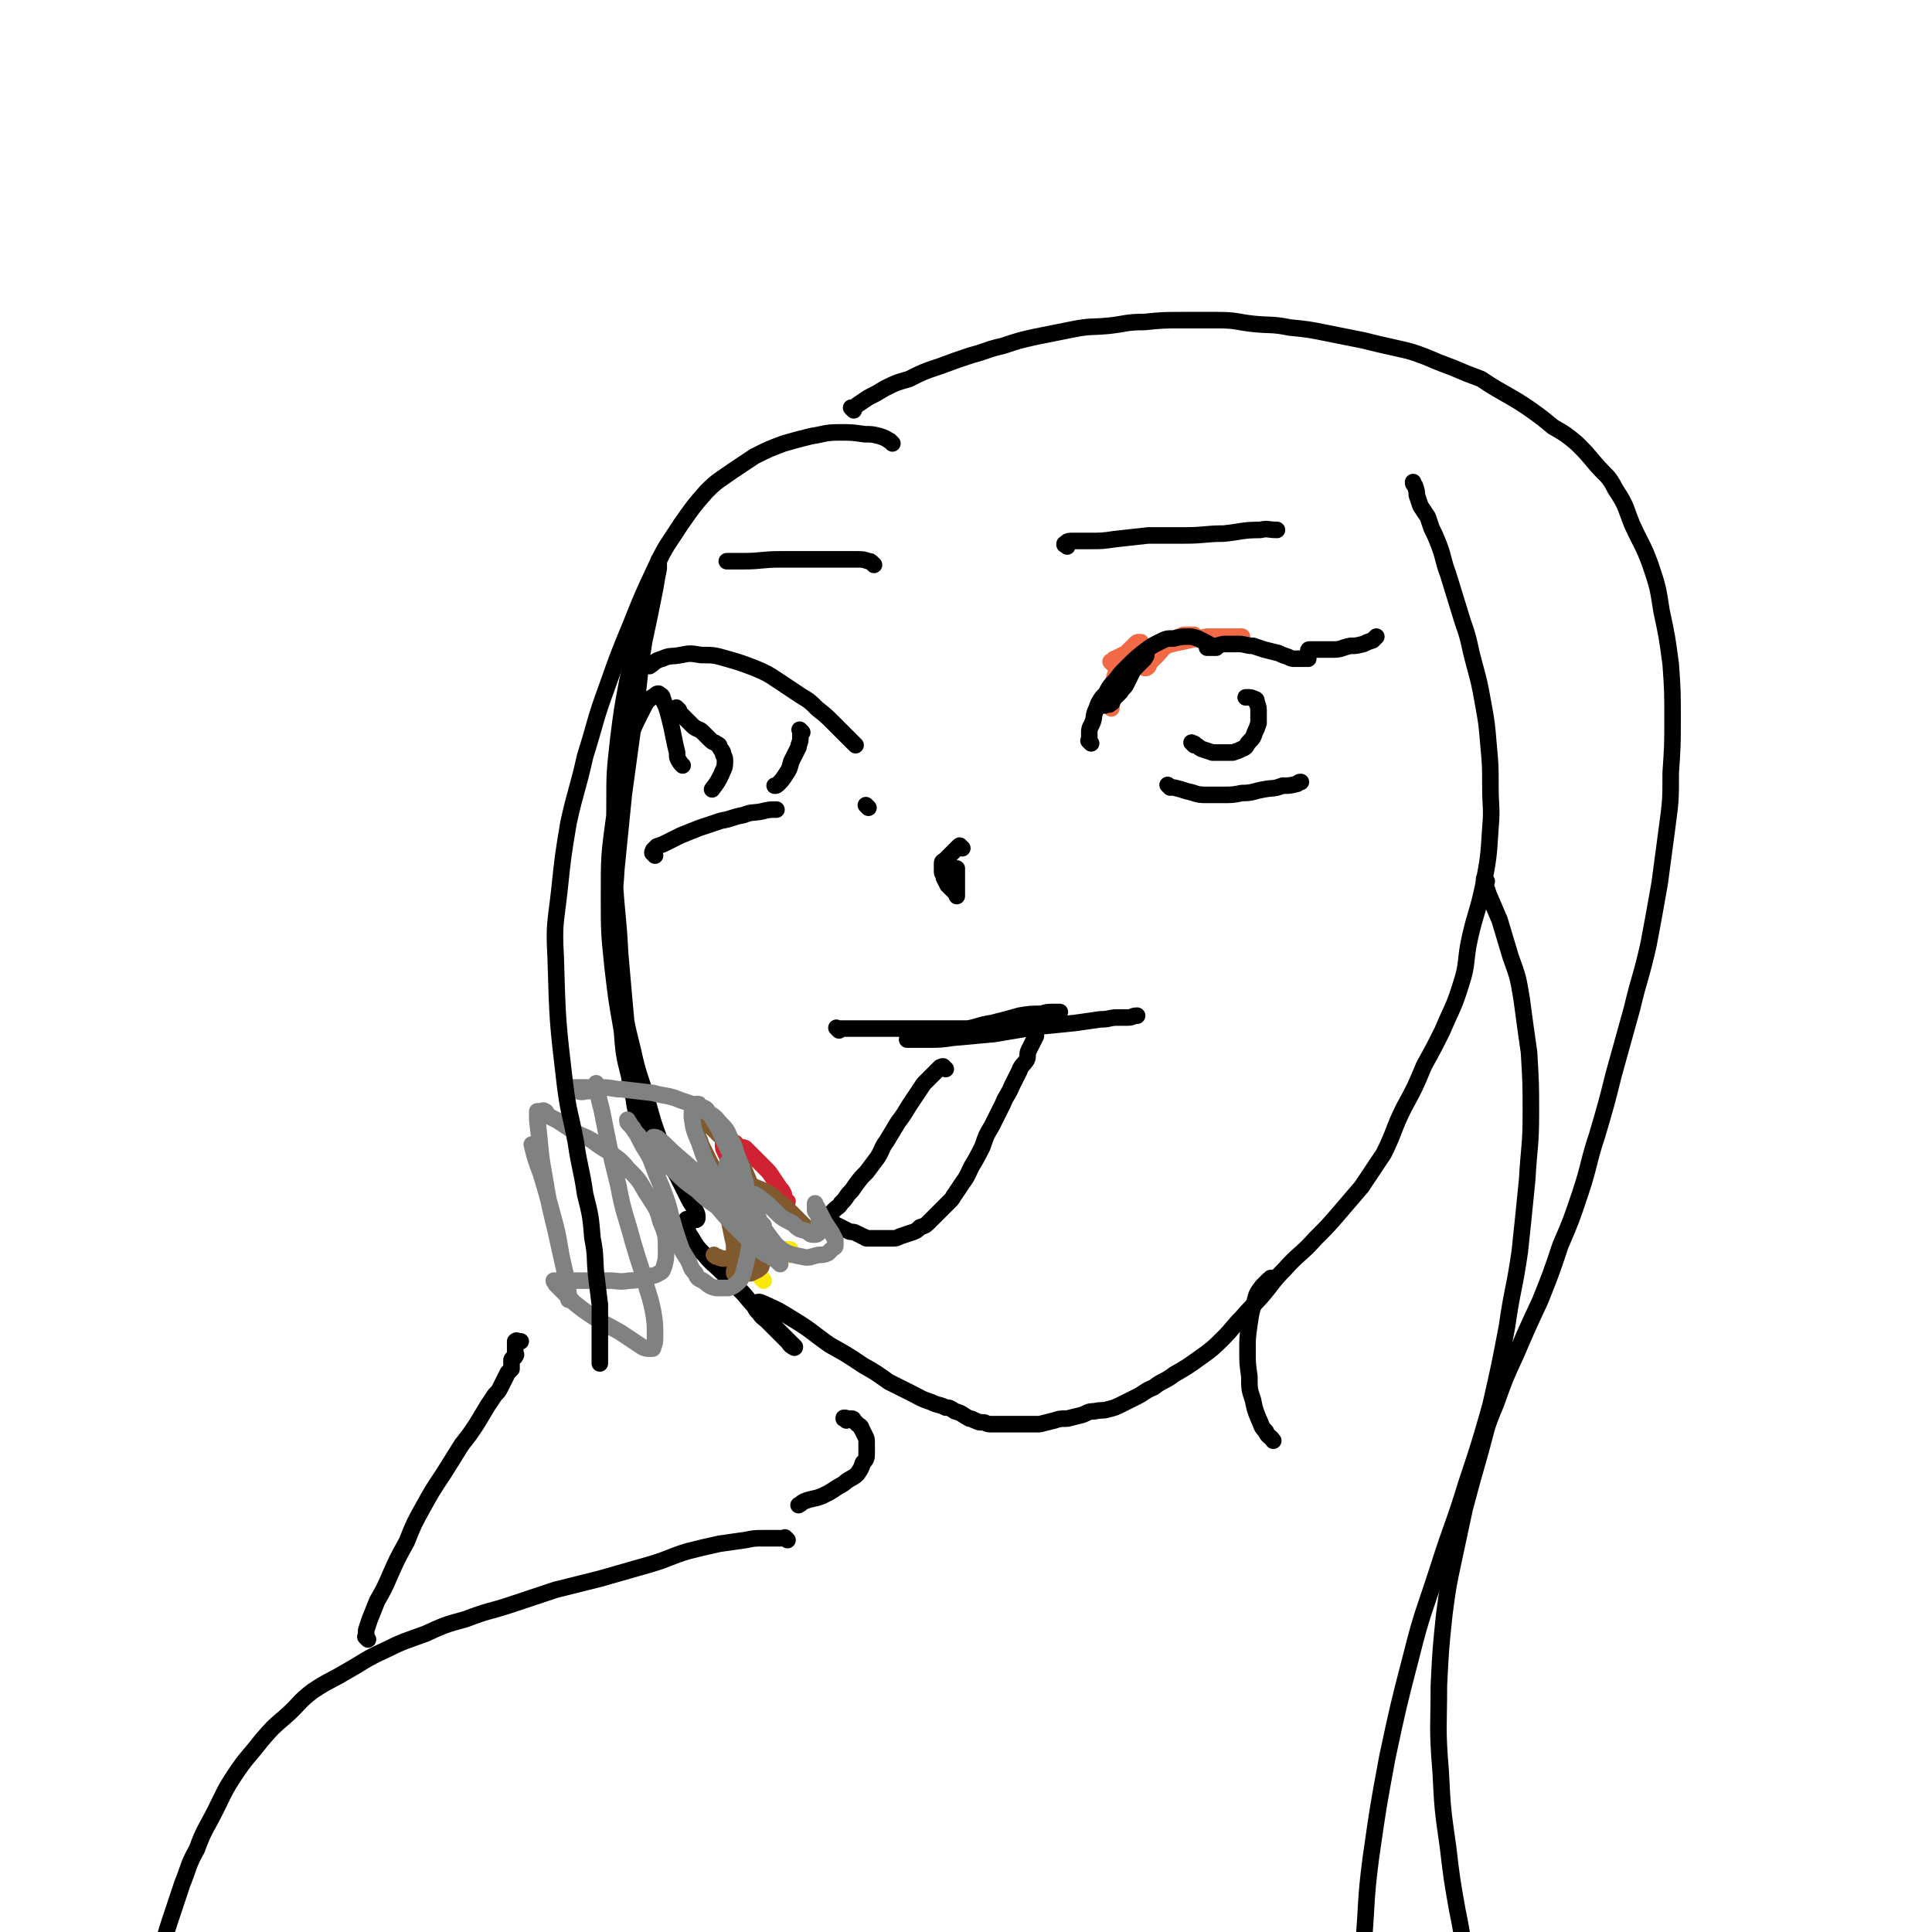 <svg viewBox='0 0 1050 1050' version='1.1' xmlns='http://www.w3.org/2000/svg' xmlns:xlink='http://www.w3.org/1999/xlink'><g fill='none' stroke='#000000' stroke-width='9' stroke-linecap='round' stroke-linejoin='round'><path d='M371,416c-1,-1 -1,-1 -1,-1 -2,-3 -2,-3 -2,-6 -1,-4 -1,-4 -2,-9 -1,-5 -1,-5 -2,-9 -1,-4 -1,-4 -2,-7 -1,-2 -1,-2 -2,-5 0,-1 -1,-1 -2,-2 -1,0 -1,0 -2,1 -3,2 -4,2 -6,6 -5,10 -6,11 -9,22 -5,18 -4,19 -7,37 -3,22 -3,22 -3,44 0,19 0,20 2,39 2,17 2,17 5,34 1,13 1,13 4,25 1,8 2,8 3,16 1,5 1,5 3,9 0,2 0,2 1,4 0,1 0,1 0,1 0,-1 0,-2 0,-3 -1,-8 -2,-8 -3,-16 -3,-16 -3,-16 -5,-33 -2,-22 -2,-22 -4,-45 -1,-21 -2,-21 -3,-41 -1,-20 0,-20 0,-40 0,-17 0,-17 2,-35 2,-16 2,-16 5,-32 3,-13 3,-13 6,-26 2,-8 2,-8 4,-15 2,-6 2,-6 4,-11 1,-3 1,-3 2,-7 0,-2 1,-2 1,-4 0,-1 0,-1 0,-2 0,0 0,-1 0,0 0,1 0,2 0,4 -1,5 -1,5 -2,11 -3,15 -3,15 -6,29 -3,19 -2,19 -5,39 -3,22 -3,22 -6,44 -2,20 -2,20 -4,40 -1,17 -2,18 -1,35 1,16 1,16 4,31 2,17 2,17 6,33 3,14 4,14 8,28 3,11 3,11 7,22 4,10 4,9 9,18 3,6 3,6 6,12 2,4 2,3 4,7 1,2 1,2 1,4 0,0 0,1 -1,1 0,0 -1,0 -2,0 -1,0 -1,0 -1,0 -1,0 -2,-1 -2,0 -1,1 -1,2 0,3 1,4 1,4 3,7 3,5 3,5 7,9 4,5 5,5 9,9 6,6 6,6 12,12 5,6 5,6 11,12 4,4 4,4 9,9 3,3 3,3 6,6 1,1 2,2 2,2 0,1 -1,0 -1,0 -2,-1 -2,-2 -3,-3 -3,-3 -3,-3 -6,-6 -3,-3 -3,-3 -5,-5 -2,-2 -3,-2 -4,-4 -2,-2 -2,-2 -3,-4 0,0 -1,-1 0,-1 1,-1 2,-2 4,-1 9,4 9,4 17,9 10,6 10,7 20,14 9,5 9,5 18,11 7,4 7,4 14,9 6,3 6,3 12,6 6,3 5,3 11,5 4,2 4,1 8,3 2,0 2,0 5,2 4,1 4,2 8,4 2,0 2,1 3,1 2,1 2,1 4,1 2,0 2,1 4,1 2,0 2,0 4,0 1,0 1,0 3,0 1,0 1,0 2,0 1,0 1,0 1,0 2,0 2,0 4,0 0,0 0,0 1,0 1,0 1,0 2,0 1,0 1,0 2,0 2,0 2,0 4,0 2,0 2,0 4,0 4,-1 4,-1 8,-2 3,-1 3,-1 7,-1 4,-1 4,-1 8,-2 3,-1 3,-2 7,-2 4,-1 4,0 7,-1 4,-1 4,-1 8,-3 4,-2 4,-2 8,-4 4,-2 4,-3 9,-5 5,-4 6,-3 11,-7 7,-4 7,-4 14,-9 7,-5 7,-5 13,-11 5,-5 5,-6 10,-11 6,-7 6,-6 12,-13 5,-6 5,-7 11,-13 8,-9 9,-8 17,-17 7,-7 7,-7 13,-14 6,-7 6,-7 12,-14 6,-9 6,-9 12,-18 6,-12 5,-13 11,-25 6,-11 6,-11 11,-23 5,-9 5,-9 10,-19 5,-12 6,-12 10,-25 4,-12 2,-13 5,-26 3,-13 4,-13 7,-27 3,-16 3,-16 4,-32 1,-11 0,-11 0,-23 0,-11 0,-11 -1,-22 -1,-12 -1,-12 -3,-23 -2,-11 -2,-11 -5,-22 -3,-11 -2,-11 -6,-22 -4,-13 -4,-13 -8,-26 -3,-8 -2,-8 -5,-16 -2,-5 -2,-5 -4,-9 -1,-3 -1,-3 -2,-6 -2,-3 -2,-3 -4,-6 -1,-3 -1,-3 -2,-6 0,-2 0,-2 -1,-5 -1,-1 -1,-1 -1,-2 '/><path d='M456,560c-1,-1 -1,-1 -1,-1 -1,-1 0,0 0,0 0,0 0,0 0,0 0,0 0,0 0,0 -1,-1 0,0 0,0 1,0 1,0 1,0 3,0 3,0 5,0 6,0 6,0 11,0 7,0 7,0 15,0 8,0 8,0 16,0 8,0 8,0 16,0 7,0 7,0 15,0 7,0 7,-1 13,-1 6,-1 6,-1 12,-2 5,-1 5,-1 9,-2 3,-1 3,-1 6,-2 1,-1 1,-1 2,-2 0,0 0,0 0,0 0,0 0,0 -1,0 -1,0 -1,0 -2,0 -4,0 -4,0 -7,1 -6,0 -6,0 -12,1 -7,2 -7,2 -15,4 -7,1 -7,2 -13,3 -6,2 -6,1 -12,2 -5,1 -5,1 -9,2 -3,1 -3,1 -7,2 -1,0 -1,0 -3,0 -1,0 -1,0 -2,0 0,0 0,0 0,0 0,0 1,0 1,0 5,0 5,0 9,0 8,0 8,0 15,-1 11,-1 11,-1 22,-2 12,-2 12,-2 24,-4 10,-1 10,-1 20,-2 7,-1 7,-1 14,-2 5,0 5,-1 9,-1 3,0 3,0 6,0 3,0 2,-1 5,-1 '/><path d='M514,581c-1,-1 -1,-1 -1,-1 -1,-1 0,0 0,0 0,0 0,0 0,0 0,0 0,0 0,0 -1,-1 -1,0 -2,0 -1,1 -1,1 -2,2 -1,1 -1,1 -3,3 -2,2 -2,2 -4,4 -2,3 -2,3 -4,6 -2,3 -2,3 -4,6 -3,5 -3,5 -6,9 -3,5 -3,5 -6,10 -3,4 -2,4 -5,9 -3,4 -3,4 -6,8 -3,3 -3,3 -6,7 -2,3 -2,3 -4,5 -2,3 -2,3 -4,5 -1,2 -2,2 -3,3 -1,1 -1,1 -2,2 -1,1 -1,1 -2,2 -1,1 -1,1 -2,2 0,0 0,0 0,1 0,0 0,0 0,0 0,0 0,0 0,0 -1,-1 0,0 0,0 1,0 1,0 2,0 2,0 2,0 3,1 2,1 2,1 4,2 2,1 2,1 4,2 2,1 2,0 4,1 2,1 2,1 4,2 1,0 1,1 2,1 2,0 2,0 3,0 2,0 2,0 4,0 2,0 2,0 4,0 1,0 1,0 3,0 2,0 2,0 4,-1 3,-1 3,-1 6,-2 3,-1 3,-1 5,-3 3,-1 3,-1 5,-3 2,-2 2,-2 4,-4 2,-2 2,-2 4,-4 2,-2 2,-2 4,-4 1,-1 1,-2 2,-3 2,-3 2,-3 4,-6 3,-4 3,-5 5,-9 3,-5 3,-5 6,-11 2,-6 2,-6 5,-11 3,-6 3,-6 6,-12 2,-5 3,-5 5,-10 2,-4 2,-4 4,-8 1,-3 2,-3 4,-6 1,-2 0,-3 1,-5 1,-2 1,-2 2,-4 1,-2 1,-2 2,-4 0,0 0,0 0,0 '/></g>
<g fill='none' stroke='#F26946' stroke-width='9' stroke-linecap='round' stroke-linejoin='round'><path d='M605,361c-1,-1 -1,-1 -1,-1 -1,-1 0,0 0,0 1,-1 1,-2 2,-2 2,-1 2,-1 4,-2 2,-1 2,-1 4,-2 2,-1 2,-1 4,-2 1,-1 1,-1 2,-2 0,0 0,0 0,-1 0,0 0,0 0,0 -1,0 -1,0 -1,0 -1,0 -1,0 -2,1 -2,2 -2,2 -4,4 -2,3 -2,3 -4,6 -2,3 -2,4 -3,7 -1,4 -1,4 -2,7 0,3 0,3 0,5 0,2 0,2 0,3 0,1 0,1 0,2 0,1 0,1 0,1 0,0 0,-1 0,-1 0,-1 0,-1 0,-2 0,-2 0,-3 1,-5 1,-3 1,-3 3,-5 1,-3 1,-3 3,-6 3,-3 3,-3 6,-6 3,-3 3,-3 6,-5 4,-3 4,-3 8,-5 3,-1 3,-1 6,-2 3,-1 3,-1 5,-2 2,-1 2,-1 4,-1 1,0 1,0 2,0 0,0 0,0 1,0 0,0 0,0 0,0 -1,0 -1,0 -2,0 0,0 -1,0 -1,0 -3,0 -3,0 -5,1 -2,1 -2,1 -3,2 -2,2 -2,2 -4,3 -3,2 -3,3 -5,5 -2,2 -2,2 -4,4 -1,1 0,2 -2,3 0,0 -1,0 -1,0 -1,-1 -1,-1 0,-2 1,-2 1,-2 2,-3 3,-3 3,-3 5,-4 4,-2 4,-3 8,-4 4,-1 5,-1 9,-2 5,-1 5,-1 10,-2 3,0 3,0 7,0 3,0 3,0 5,0 2,0 2,0 4,0 1,0 1,0 2,0 1,0 1,0 1,0 0,0 0,0 0,0 '/></g>
<g fill='none' stroke='#000000' stroke-width='9' stroke-linecap='round' stroke-linejoin='round'><path d='M593,404c-1,-1 -1,-1 -1,-1 -1,-1 0,0 0,0 0,0 0,0 0,-1 0,-2 0,-2 0,-4 0,-3 1,-3 2,-6 1,-3 0,-3 2,-7 1,-3 1,-3 3,-6 3,-3 3,-3 6,-5 3,-3 3,-3 6,-6 2,-2 3,-2 5,-4 2,-2 2,-2 4,-4 1,-1 1,-1 2,-2 0,-1 1,-1 1,-2 0,0 0,0 0,-1 0,0 0,0 0,0 -1,0 -1,0 -1,0 -1,1 -1,2 -2,3 -2,3 -2,3 -4,6 -2,4 -2,4 -4,8 -1,2 -2,2 -3,4 -2,2 -2,2 -4,4 -1,1 0,2 -1,2 -1,1 -1,1 -2,1 -1,0 -2,1 -2,0 -1,-1 0,-1 0,-2 0,-2 0,-2 1,-4 2,-4 2,-4 5,-7 3,-4 3,-4 7,-8 4,-4 4,-4 9,-8 4,-3 4,-3 8,-5 4,-2 4,-2 8,-2 4,-1 4,-1 8,-1 2,0 2,0 5,1 2,1 2,1 4,2 2,1 2,1 3,2 1,1 1,1 2,1 0,0 0,0 1,0 0,0 0,0 0,0 0,0 0,0 0,0 -1,-1 -1,0 -1,0 -1,0 -1,0 -2,0 -1,0 -1,0 -2,0 0,0 0,0 0,0 0,0 0,0 0,0 0,0 0,0 1,0 2,0 2,0 3,-1 3,0 3,-1 6,-1 3,0 3,0 7,0 4,0 4,1 8,1 3,1 3,1 6,2 4,1 4,1 8,2 2,1 2,1 5,2 2,1 2,1 4,1 2,0 2,0 4,0 1,0 1,0 2,0 0,0 1,0 1,0 0,0 0,0 0,0 0,-1 0,-1 0,-2 0,-1 0,-1 0,-2 0,-1 0,-1 1,-1 1,0 1,0 2,0 0,0 0,0 1,0 1,0 1,0 2,0 4,0 4,0 8,0 4,0 4,-1 9,-2 3,0 3,0 7,-1 2,-1 2,-1 5,-2 1,-1 1,-1 2,-2 0,0 0,0 0,0 '/><path d='M465,405c-1,-1 -1,-1 -1,-1 -1,-1 0,0 0,0 0,0 0,0 0,0 0,0 0,0 0,0 -1,-1 0,0 0,0 0,0 0,0 0,0 -1,-1 -1,-1 -1,-1 -2,-2 -2,-2 -4,-4 -3,-3 -3,-3 -6,-6 -4,-4 -4,-4 -9,-8 -4,-4 -4,-4 -9,-7 -6,-4 -6,-4 -12,-8 -6,-4 -6,-4 -13,-7 -8,-3 -8,-3 -15,-5 -7,-2 -7,-2 -14,-2 -6,-1 -6,-1 -11,0 -5,1 -6,0 -10,2 -4,1 -4,2 -7,4 0,0 0,0 0,0 '/><path d='M636,428c-1,-1 -1,-1 -1,-1 -1,-1 0,0 0,0 0,0 0,0 0,0 0,0 0,0 0,0 -1,-1 0,0 0,0 0,0 0,0 0,0 2,1 2,1 3,1 4,1 4,1 7,2 5,1 5,2 10,2 5,0 5,0 9,0 6,0 6,0 11,-1 6,0 6,-1 12,-2 5,-1 5,0 10,-2 4,0 4,0 8,-1 1,-1 1,-1 2,-1 '/><path d='M649,405c-1,-1 -1,-1 -1,-1 -1,-1 0,0 0,0 0,0 0,0 0,0 1,0 1,0 2,1 2,1 1,1 3,2 3,1 3,1 6,2 2,0 2,0 5,0 3,0 3,0 6,0 3,-1 3,-1 5,-2 3,-1 2,-2 4,-4 2,-2 2,-2 3,-5 1,-2 1,-2 2,-5 0,-3 0,-3 0,-6 0,-2 0,-3 -1,-5 0,-1 0,-2 -1,-2 -2,-1 -2,-1 -4,-1 0,0 0,0 -1,0 '/><path d='M472,439c-1,-1 -1,-1 -1,-1 -1,-1 0,0 0,0 0,0 0,0 0,0 '/><path d='M356,465c-1,-1 -1,-1 -1,-1 -1,-1 0,0 0,0 0,0 0,0 0,0 0,0 0,0 0,0 -1,-1 0,-1 0,-2 1,-1 1,-1 2,-2 3,-1 3,-1 5,-2 4,-2 4,-2 8,-4 5,-2 5,-2 10,-4 6,-2 6,-2 12,-4 6,-1 6,-2 12,-3 5,-2 5,-1 10,-2 4,-1 4,-1 8,-1 0,0 0,0 0,0 '/><path d='M436,398c-1,-1 -1,-1 -1,-1 -1,-1 0,0 0,0 0,1 0,1 0,2 0,1 0,1 0,2 0,3 -1,3 -1,5 -2,4 -2,4 -4,8 -1,4 -1,4 -3,7 -2,3 -2,3 -4,5 -1,1 -1,1 -2,1 '/><path d='M369,386c-1,-1 -1,-1 -1,-1 -1,-1 0,0 0,0 0,0 0,0 0,0 1,1 0,1 1,2 2,2 2,2 4,4 2,2 2,2 4,4 3,2 3,1 5,3 2,2 2,2 4,4 2,2 2,1 3,2 2,1 2,1 2,2 1,2 2,2 2,4 1,2 1,2 1,4 0,4 -1,4 -2,7 -2,4 -2,4 -5,8 0,0 0,0 0,0 '/><path d='M523,461c-1,-1 -1,-1 -1,-1 -1,-1 0,0 0,0 0,0 -1,0 -1,0 -1,1 -1,1 -2,2 -1,1 -1,1 -2,2 -1,1 -1,1 -2,2 -1,1 -1,1 -2,2 0,0 -1,0 -1,1 0,0 0,0 0,1 0,1 0,1 0,2 0,1 0,1 0,2 0,1 1,1 1,3 1,2 1,2 2,4 1,1 1,1 2,2 1,1 1,1 2,2 1,1 1,1 1,2 0,0 0,0 0,0 0,0 0,0 0,-1 0,-1 0,-1 0,-1 0,-1 0,-1 0,-2 0,-1 0,-1 0,-2 0,-1 0,-1 0,-2 0,-1 0,-1 0,-2 0,-1 0,-1 0,-2 0,-1 0,-1 0,-2 0,0 0,0 0,-1 '/></g>
<g fill='none' stroke='#CF2233' stroke-width='9' stroke-linecap='round' stroke-linejoin='round'><path d='M428,653c-1,-1 -1,-1 -1,-1 -1,-1 0,0 0,0 0,0 0,0 0,0 0,0 0,0 0,0 -1,-1 0,0 0,0 0,0 0,0 0,0 0,0 0,0 0,0 -1,-1 -1,-2 -1,-3 -1,-2 -1,-2 -2,-3 -2,-3 -2,-3 -4,-6 -2,-3 -2,-3 -4,-5 -2,-2 -2,-2 -4,-4 -2,-2 -2,-2 -3,-3 -2,-2 -2,-2 -4,-4 -2,-1 -2,0 -4,-1 -1,-1 -1,-2 -2,-2 -1,-1 -1,-1 -2,-1 -1,0 -1,0 -2,0 -1,0 -2,0 -2,0 0,0 0,1 0,2 0,2 0,2 1,4 1,2 1,2 2,5 1,3 1,3 2,6 0,2 0,2 1,5 1,3 1,3 2,6 1,2 1,2 2,4 1,2 1,2 1,4 0,2 0,2 0,4 0,2 0,2 0,4 0,1 0,1 -1,2 0,2 -1,1 -2,3 0,0 -1,0 -1,1 0,1 0,1 0,2 0,1 0,1 0,2 0,1 0,1 0,2 0,1 0,1 0,2 0,1 0,0 1,1 1,1 1,1 2,2 1,1 1,1 2,2 0,0 0,0 1,1 '/></g>
<g fill='none' stroke='#FAE80B' stroke-width='9' stroke-linecap='round' stroke-linejoin='round'><path d='M415,696c-1,-1 -1,-1 -1,-1 -1,-1 0,0 0,0 0,-1 -1,-1 -1,-2 -2,-2 -2,-2 -2,-4 -2,-3 -1,-3 -2,-6 -1,-3 -1,-3 -2,-6 -1,-2 -1,-2 -2,-4 -1,-2 -1,-2 -1,-4 0,-1 0,-1 0,-3 0,-1 0,-1 0,-2 0,0 0,0 0,0 1,-1 1,0 2,0 0,1 0,1 1,1 2,2 2,2 4,4 1,1 1,2 3,3 2,2 2,2 4,3 2,1 2,1 4,2 1,1 1,1 2,2 1,0 1,0 2,0 1,0 1,0 2,0 1,0 1,0 1,0 1,0 0,0 0,1 0,1 0,1 0,2 0,0 0,0 0,0 '/></g>
<g fill='none' stroke='#81592F' stroke-width='9' stroke-linecap='round' stroke-linejoin='round'><path d='M440,670c-1,-1 -1,-1 -1,-1 -1,-1 0,0 0,0 0,0 0,0 0,0 -1,-1 -1,-2 -2,-3 -2,-2 -2,-2 -4,-4 -3,-3 -3,-3 -6,-6 -4,-3 -4,-3 -7,-6 -5,-3 -5,-3 -10,-5 -4,-2 -3,-2 -8,-3 -3,-1 -3,-1 -6,-1 -2,0 -2,0 -3,0 -1,0 -2,0 -2,1 -1,1 -1,1 -1,3 0,2 0,2 1,4 1,4 2,4 4,7 3,4 3,4 6,7 3,4 3,4 5,8 3,3 3,3 5,6 1,3 1,3 2,6 1,2 1,2 1,4 0,2 -1,2 -2,3 -2,1 -2,1 -4,2 -2,0 -2,0 -4,0 -1,0 -1,0 -3,0 -1,0 -1,0 -2,0 0,0 0,-1 0,-1 0,-1 1,-1 1,-2 2,-2 2,-2 3,-4 3,-4 3,-4 4,-8 2,-6 2,-6 3,-13 0,-6 0,-7 -1,-13 -1,-7 -1,-7 -4,-14 -2,-5 -3,-5 -6,-10 -2,-4 -2,-4 -5,-7 -3,-3 -3,-3 -6,-6 -2,-2 -2,-2 -5,-4 -1,-1 -1,-1 -3,-2 -1,-1 -1,-1 -2,-1 -1,0 -1,1 -1,2 0,2 0,3 1,5 1,4 2,4 3,8 3,6 3,6 6,12 3,7 3,7 5,15 2,6 2,6 4,13 1,5 1,5 2,10 1,4 1,4 1,7 0,2 0,3 -1,4 -1,1 -1,1 -2,1 -1,0 -1,0 -2,0 -2,0 -2,0 -4,-1 -1,0 -1,0 -2,-1 '/></g>
<g fill='none' stroke='#808282' stroke-width='9' stroke-linecap='round' stroke-linejoin='round'><path d='M424,687c-1,-1 -1,-1 -1,-1 -1,-1 0,0 0,0 0,0 0,0 0,0 -1,-1 0,-1 -1,-1 -2,-1 -2,-1 -3,-2 -2,-1 -3,-1 -5,-3 -3,-2 -3,-2 -5,-4 -4,-4 -4,-4 -8,-8 -6,-6 -6,-6 -11,-12 -6,-6 -6,-6 -12,-12 -5,-5 -5,-5 -10,-10 -3,-4 -3,-4 -7,-8 -2,-2 -2,-2 -4,-4 -1,-1 -1,-1 -2,-3 0,0 0,-1 0,-1 1,0 2,0 3,1 6,5 5,5 11,10 8,7 8,7 16,14 7,6 7,6 14,11 4,4 4,4 9,8 3,2 3,2 6,4 1,1 1,1 1,1 0,0 0,-1 0,-1 -1,-1 -1,-1 -3,-3 -2,-3 -2,-3 -4,-6 -3,-4 -3,-3 -6,-7 -2,-4 -2,-4 -4,-7 -1,-3 -1,-3 -2,-6 -1,-1 -1,-1 -1,-2 0,-1 0,-1 0,-2 0,-1 0,-1 1,-1 1,0 1,0 2,1 2,2 2,2 3,5 3,5 3,5 6,11 2,4 2,4 4,9 1,4 1,4 2,8 1,1 1,2 1,1 0,0 0,-1 -1,-3 -2,-6 -3,-5 -5,-11 -4,-9 -4,-9 -8,-18 -3,-8 -3,-8 -7,-16 -2,-5 -2,-5 -5,-10 -2,-3 -2,-3 -4,-6 -1,-1 -2,-1 -4,-2 0,-1 0,-1 -1,-1 -1,0 -2,0 -2,1 -1,3 -1,3 -1,6 1,7 1,7 4,14 3,9 3,9 8,18 4,9 4,9 9,17 3,5 4,5 8,10 2,3 2,3 4,6 1,1 2,2 2,2 0,0 -1,-1 -2,-2 -3,-2 -3,-2 -6,-5 -5,-4 -5,-4 -10,-9 -7,-5 -8,-5 -14,-11 -7,-5 -7,-5 -13,-11 -5,-4 -5,-5 -9,-9 -3,-3 -3,-3 -6,-6 -2,-2 -3,-2 -4,-4 -2,-2 -2,-2 -3,-4 -1,-1 -1,-1 -2,-2 -1,-1 -1,-1 -1,-2 0,0 0,-1 0,0 1,1 1,1 2,3 3,4 3,4 5,8 3,6 4,6 6,11 3,8 3,8 6,15 3,8 3,8 5,16 2,7 2,7 4,13 2,6 2,5 5,10 2,4 1,4 4,7 1,3 2,3 4,4 3,2 3,3 7,4 4,0 4,0 7,0 3,-1 4,-2 6,-4 2,-3 2,-4 3,-8 2,-8 2,-8 3,-16 1,-6 0,-6 0,-12 0,-3 0,-3 0,-7 0,-1 0,-1 0,-3 0,0 0,-1 1,-1 2,0 2,1 4,2 4,3 4,3 8,7 4,4 4,4 10,7 3,3 3,3 7,4 2,1 2,2 4,2 2,0 2,0 3,-1 1,-1 0,-1 0,-3 0,-2 0,-2 0,-5 0,-2 -1,-2 -2,-4 0,-1 0,-1 0,-2 0,-1 0,-2 0,-2 0,0 0,1 1,2 2,4 2,4 4,8 2,3 2,3 4,6 1,2 1,2 2,4 0,1 0,1 0,3 0,1 -1,1 -2,2 -1,1 -1,1 -2,2 -2,1 -3,1 -5,1 -5,1 -5,2 -9,1 -5,-1 -6,-1 -10,-3 -4,-3 -4,-3 -7,-7 -3,-4 -3,-4 -6,-9 -2,-3 -2,-3 -4,-7 -1,-4 -2,-4 -3,-9 -1,-4 0,-4 -2,-9 -1,-5 -1,-5 -3,-10 -2,-5 -1,-5 -4,-10 -2,-5 -2,-5 -6,-9 -3,-4 -4,-4 -8,-6 -6,-4 -7,-4 -13,-6 -7,-3 -8,-2 -15,-4 -8,-1 -9,-1 -17,-2 -5,0 -5,-1 -11,-1 -4,0 -4,0 -7,0 -3,0 -3,0 -5,0 -1,0 -1,0 -2,0 -1,0 -1,0 -2,0 0,0 0,0 0,0 1,1 1,2 3,2 3,1 3,0 6,0 1,0 1,0 3,-1 1,0 1,-1 1,-2 0,0 0,-2 0,-1 1,5 1,7 3,14 4,20 4,21 9,41 3,16 4,16 8,31 3,10 3,10 6,19 2,9 3,9 5,19 1,6 1,7 1,13 0,3 0,4 -1,6 0,1 0,1 -1,1 -3,0 -3,0 -5,-1 -6,-4 -6,-4 -12,-8 -7,-4 -8,-4 -14,-8 -6,-4 -6,-4 -11,-8 -3,-3 -3,-3 -7,-7 -1,-1 -1,-1 -3,-3 0,-1 -1,-1 -1,-2 1,0 2,0 4,0 6,0 6,0 13,0 6,0 6,0 13,0 5,0 5,1 11,0 5,0 5,-1 9,-2 3,-1 4,0 7,-2 2,-1 2,-1 3,-4 1,-4 1,-4 1,-9 0,-7 0,-8 -3,-15 -2,-8 -3,-8 -8,-16 -4,-7 -4,-7 -10,-13 -4,-5 -5,-5 -10,-9 -5,-3 -5,-3 -9,-6 -5,-3 -5,-2 -10,-5 -3,-2 -3,-2 -6,-4 -1,-1 -2,-1 -3,-2 -2,-1 -2,-1 -4,-2 -1,0 -1,-1 -2,-2 0,0 0,-1 -1,-1 -1,-1 -1,0 -2,0 -1,0 -1,0 -2,0 0,0 0,0 0,0 0,2 0,2 0,5 2,15 1,15 4,31 3,19 4,19 8,38 2,9 2,9 4,17 0,5 1,5 1,9 1,1 0,1 0,2 0,1 0,0 0,0 0,-1 0,-1 0,-1 0,-3 0,-3 -1,-6 -1,-8 -1,-8 -3,-17 -2,-12 -2,-12 -5,-23 -3,-11 -3,-11 -6,-21 -3,-8 -3,-8 -5,-16 '/></g>
<g fill='none' stroke='#000000' stroke-width='9' stroke-linecap='round' stroke-linejoin='round'><path d='M485,241c-1,-1 -1,-1 -1,-1 -1,-1 0,0 0,0 0,0 0,0 0,0 0,0 0,0 0,0 -3,-2 -3,-2 -6,-3 -4,-1 -4,-1 -8,-1 -7,-1 -7,-1 -14,-1 -8,0 -8,1 -15,2 -8,2 -8,2 -15,4 -8,3 -8,3 -16,7 -6,4 -6,4 -12,8 -7,5 -8,5 -14,11 -7,8 -7,8 -14,18 -7,11 -8,11 -14,24 -7,15 -7,15 -13,30 -7,17 -7,17 -13,34 -7,19 -6,19 -12,38 -4,18 -5,18 -9,36 -3,18 -3,18 -5,37 -2,18 -3,18 -2,36 1,35 1,35 5,69 2,16 3,16 6,32 2,14 3,14 5,28 3,12 3,12 4,24 2,10 1,10 2,20 1,8 1,8 2,16 0,6 0,6 0,12 0,4 0,4 0,8 0,4 0,4 0,7 0,2 0,2 0,4 0,1 0,1 0,1 '/><path d='M464,223c-1,-1 -1,-1 -1,-1 -1,-1 0,0 0,0 2,-1 2,-1 3,-2 3,-2 3,-2 6,-4 4,-2 4,-2 9,-5 6,-3 6,-3 13,-5 8,-4 8,-4 17,-7 8,-3 8,-3 17,-6 8,-2 8,-3 17,-5 9,-3 9,-3 18,-5 10,-2 10,-2 20,-4 10,-2 10,-1 20,-2 9,-1 9,-2 19,-2 10,-1 10,-1 21,-1 9,0 9,0 19,0 10,0 10,1 19,2 10,1 10,0 20,2 10,1 10,1 20,3 10,2 10,2 20,4 8,2 8,2 17,4 9,2 9,2 17,5 7,3 7,3 15,6 7,3 7,3 15,6 6,4 6,4 13,8 7,4 7,4 13,8 7,5 7,5 13,10 7,4 7,4 13,9 5,5 5,5 10,11 6,7 7,6 11,14 6,9 5,9 9,19 5,11 6,11 10,22 4,12 4,12 6,25 3,14 3,14 5,29 1,14 1,15 1,29 0,15 0,15 -1,30 0,15 0,15 -2,30 -2,15 -2,15 -4,30 -3,17 -3,17 -6,33 -4,18 -5,18 -9,35 -5,18 -5,18 -10,36 -4,16 -4,16 -9,33 -5,15 -4,16 -9,31 -5,15 -5,15 -11,29 -5,15 -5,15 -11,30 -7,15 -7,15 -13,29 -6,13 -6,13 -11,27 -6,14 -5,14 -9,28 -4,14 -4,14 -8,29 -3,14 -3,14 -6,28 -3,14 -3,14 -5,29 -2,19 -2,19 -3,39 0,23 -1,23 1,47 1,20 1,20 4,41 2,17 2,17 5,34 3,14 2,14 6,28 3,9 3,9 7,18 '/><path d='M808,479c-1,-1 -1,-1 -1,-1 -1,-1 0,0 0,0 0,0 0,0 0,0 0,1 0,1 0,2 1,3 1,3 2,6 3,7 3,7 6,14 3,10 3,10 6,20 4,11 4,11 6,23 2,15 2,15 4,29 1,17 1,17 1,33 0,18 -1,18 -2,36 -2,20 -2,20 -4,39 -3,21 -4,20 -7,41 -4,21 -4,21 -9,43 -6,21 -6,21 -13,42 -7,23 -8,23 -15,45 -8,25 -9,25 -15,49 -7,27 -7,27 -13,55 -5,27 -5,27 -9,55 -3,23 -2,24 -4,47 -1,20 -1,20 -1,39 -1,13 0,13 -1,26 0,3 0,3 -1,5 '/><path d='M580,297c-1,-1 -1,-1 -1,-1 -1,-1 0,0 0,0 0,0 0,0 0,0 0,0 -1,0 0,0 0,-1 1,-2 3,-2 5,0 5,0 10,0 7,0 7,0 14,-1 9,-1 9,-1 18,-2 10,0 10,0 20,0 11,0 11,-1 21,-1 10,-1 10,-2 20,-2 4,-1 4,0 9,0 '/><path d='M475,307c-1,-1 -1,-1 -1,-1 -1,-1 0,0 0,0 0,0 0,0 0,0 0,0 0,0 0,0 -1,-1 -1,-1 -2,-1 -3,-1 -3,-1 -6,-1 -4,0 -4,0 -9,0 -7,0 -7,0 -15,0 -9,0 -9,0 -18,0 -10,0 -10,1 -20,1 -4,0 -4,0 -9,0 '/><path d='M692,696c-1,-1 -1,-1 -1,-1 -1,-1 0,0 0,0 0,0 0,0 0,0 0,0 0,-1 0,0 -1,0 -1,0 -2,1 -2,2 -2,2 -3,3 -3,4 -3,4 -4,8 -2,6 -2,6 -3,13 -1,7 -1,7 -1,14 0,7 0,7 1,14 0,7 0,7 2,13 1,5 1,5 3,10 2,4 1,4 4,7 1,3 2,2 4,5 '/><path d='M460,772c-1,-1 -1,-1 -1,-1 -1,-1 0,0 0,0 0,0 0,0 0,0 0,0 -1,0 0,0 0,-1 1,0 2,0 1,0 1,0 2,0 1,0 1,1 1,1 1,1 1,1 2,2 1,1 2,1 2,2 1,2 1,2 2,4 1,2 1,2 1,4 0,3 0,3 0,6 0,2 0,3 -2,5 -1,3 -1,3 -3,6 -2,2 -3,2 -6,4 -2,2 -3,2 -6,4 -3,2 -3,2 -7,4 -5,2 -5,1 -10,3 -2,1 -1,1 -3,2 '/><path d='M428,837c-1,-1 -1,-1 -1,-1 -1,-1 0,0 0,0 0,0 -1,0 -1,0 -2,0 -2,0 -5,0 -3,0 -3,0 -6,0 -5,0 -5,0 -10,1 -7,1 -7,1 -14,2 -9,2 -9,2 -17,4 -10,3 -10,4 -20,7 -14,4 -14,4 -28,8 -12,3 -12,3 -24,6 -12,4 -12,4 -24,8 -12,4 -12,3 -25,8 -11,3 -11,3 -22,8 -11,4 -12,4 -22,9 -11,5 -11,6 -20,11 -10,6 -10,5 -19,11 -8,6 -7,7 -15,14 -7,6 -7,6 -13,13 -7,9 -8,9 -14,18 -6,9 -6,10 -11,20 -5,10 -6,10 -10,21 -5,9 -4,9 -8,19 -3,9 -3,9 -6,18 -2,6 -2,6 -4,13 -1,5 -1,5 -2,10 -1,4 -1,4 -2,8 -1,2 -1,2 -1,4 0,2 0,2 0,4 0,1 0,1 0,2 0,1 0,1 0,2 0,1 0,1 0,2 0,0 0,0 0,1 0,0 0,0 -1,1 0,0 0,0 0,0 -1,1 0,0 0,0 0,1 0,1 0,2 0,0 0,0 0,0 0,0 0,0 0,1 0,1 0,1 0,2 0,0 0,0 0,0 0,1 0,1 0,2 0,1 0,1 0,1 0,1 0,1 0,1 0,0 0,0 0,0 0,0 0,0 0,0 '/><path d='M200,891c-1,-1 -1,-1 -1,-1 -1,-1 0,0 0,0 0,0 0,0 0,0 0,0 0,0 0,0 -1,-1 0,0 0,0 0,0 0,0 0,0 0,0 0,0 0,0 -1,-1 0,0 0,-1 0,-1 0,-1 0,-3 1,-3 1,-3 2,-6 2,-5 2,-5 4,-10 4,-7 4,-7 7,-14 4,-9 4,-9 9,-18 4,-10 4,-10 9,-19 5,-9 5,-9 11,-18 5,-8 5,-8 10,-16 4,-5 4,-5 8,-11 3,-5 3,-5 6,-10 2,-3 2,-3 4,-6 2,-2 2,-2 3,-4 1,-2 1,-2 2,-4 1,-2 1,-2 2,-4 1,-1 1,-1 2,-2 0,-1 0,-1 0,-2 0,-1 0,-1 0,-2 0,0 0,-1 0,-1 1,-2 2,-1 2,-2 1,-1 0,-1 0,-2 0,-1 0,-1 0,-2 0,-1 0,-1 0,-2 0,-1 0,-1 0,-2 0,0 0,0 0,0 1,-1 1,0 2,0 0,0 0,0 1,0 0,0 0,0 0,0 0,0 0,0 0,0 '/></g>
</svg>